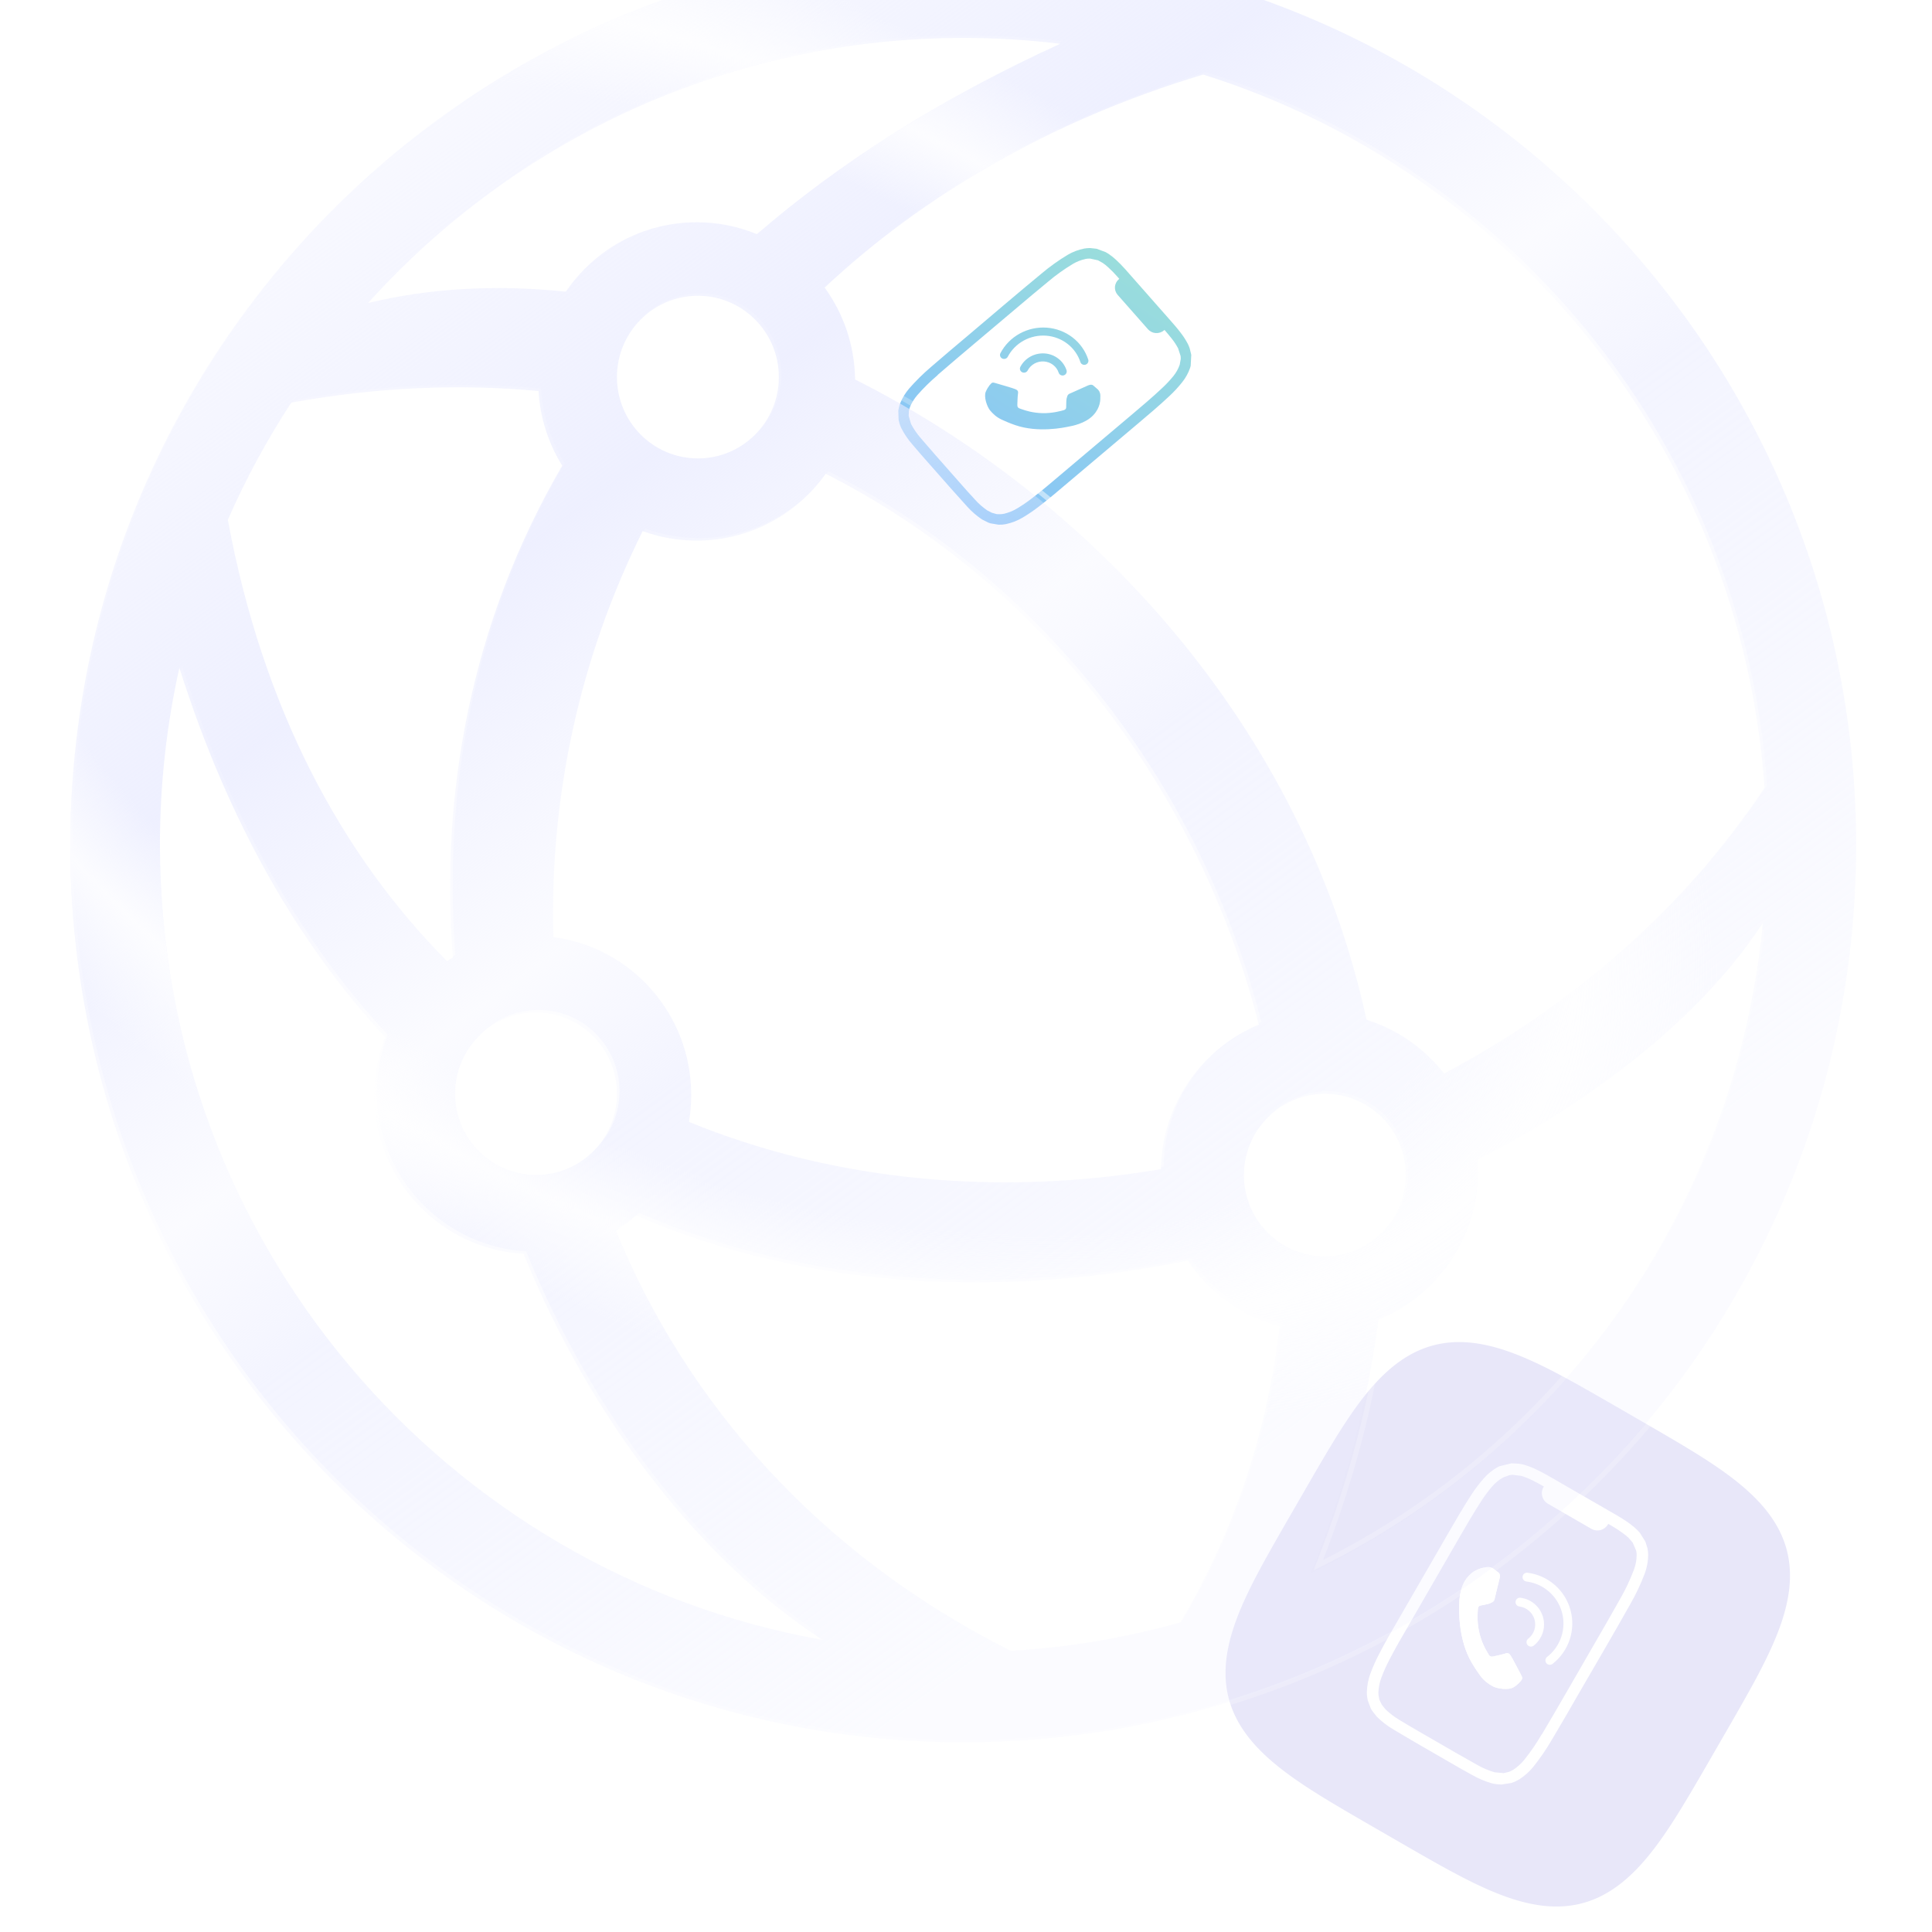 <svg width="760" height="760" viewBox="0 0 760 760" fill="none" xmlns="http://www.w3.org/2000/svg">
<path fill-rule="evenodd" clip-rule="evenodd" d="M409.697 107.621C404.984 111.502 399.925 115.771 395.017 119.913L381.24 131.6C375.974 136.025 370.533 140.618 366.102 144.475C363.079 147.056 360.252 149.848 357.644 152.831C356.173 154.544 354.992 156.475 354.146 158.549C354.015 158.881 353.901 159.22 353.805 159.563L353.773 159.674C353.706 159.904 353.634 160.149 353.589 160.373L353.375 161.554L353.494 165.201L353.917 166.806L354.271 167.782L354.555 168.425C355.729 170.725 357.188 172.874 358.899 174.823C360.685 176.964 362.717 179.269 364.699 181.518L364.7 181.519L364.701 181.52L364.701 181.52L374.042 192.117C375.339 193.589 376.645 195.03 377.839 196.347C378.845 197.457 379.772 198.48 380.547 199.359C382.244 201.238 384.17 202.907 386.282 204.328L388.747 205.563L389.599 205.864L392.801 206.398L394.189 206.365C394.735 206.324 395.279 206.252 395.818 206.148C398.105 205.644 400.297 204.782 402.308 203.594C404.579 202.246 406.758 200.753 408.832 199.127C410.872 197.562 412.905 195.944 414.599 194.514L433.673 178.415L447.747 166.536L447.747 166.536C451.913 163.021 456.124 159.466 460.079 155.735C461.874 154.06 463.537 152.256 465.055 150.339C466.412 148.639 467.465 146.728 468.169 144.689L468.384 143.9L468.612 139.568L467.994 137.029C467.885 136.679 467.763 136.387 467.66 136.142L467.627 136.063L467.26 135.255C466.446 133.707 465.492 132.234 464.41 130.852C463.11 129.125 461.573 127.381 460.136 125.75L455.247 120.204L442.555 105.805C441.421 104.564 440.215 103.287 438.914 102.11C438.115 101.369 437.262 100.686 436.362 100.065L435.787 99.687L434.94 99.186L431.379 97.855L428.806 97.575L427.622 97.632C427.175 97.676 426.781 97.734 426.442 97.785C424.167 98.243 421.986 99.075 419.992 100.247C416.365 102.432 412.923 104.898 409.697 107.621ZM360.83 155.458C363.291 152.644 365.964 150.014 368.827 147.59L368.834 147.506C373.195 143.708 378.612 139.135 383.856 134.709L383.858 134.708L397.432 123.25C398.08 122.704 398.726 122.158 399.369 121.616L399.37 121.614L399.373 121.612C403.852 117.829 408.201 114.157 412.31 110.792C415.345 108.222 418.589 105.898 422.008 103.842C423.579 102.902 425.301 102.232 427.099 101.86L427.209 101.842C427.411 101.809 427.63 101.773 427.833 101.751L428.798 101.721L431.924 102.398L433.839 103.469C434.579 103.98 435.279 104.543 435.933 105.155C437.133 106.242 438.313 107.443 439.305 108.568L440.296 109.693L440.145 109.82C439.246 110.579 438.688 111.653 438.593 112.807C438.499 113.96 438.875 115.099 439.641 115.974L451.59 129.53C452.36 130.404 453.457 130.94 454.64 131.02C455.822 131.1 456.993 130.717 457.894 129.956L458.092 129.79C459.092 130.947 460.109 132.148 461.031 133.332C461.946 134.49 462.752 135.727 463.44 137.028L464.412 140.013L464.467 140.673L464.481 141.171L464.069 143.481C463.511 145.089 462.673 146.592 461.592 147.925C460.194 149.643 458.673 151.262 457.04 152.769C453.191 156.39 449.014 159.915 444.977 163.322L444.977 163.323L444.976 163.323L430.763 175.319L411.735 191.379C410.066 192.768 408.087 194.38 406.093 195.906C404.17 197.409 402.152 198.792 400.05 200.045C398.45 200.993 396.712 201.692 394.897 202.119C394.55 202.184 394.199 202.231 393.847 202.259L392.43 202.258L391.937 202.204L390.191 201.715L388.383 200.789C386.593 199.567 384.964 198.136 383.533 196.526C381.807 194.706 379.487 192.073 377.127 189.396L367.865 178.889C366.923 177.762 365.936 176.643 364.966 175.542L364.965 175.541L364.964 175.54C363.994 174.44 363.04 173.357 362.162 172.304C360.681 170.607 359.407 168.746 358.367 166.758L357.451 163.607L357.54 161.688L357.628 161.26L357.77 160.709L358.011 159.996C358.706 158.352 359.657 156.821 360.83 155.458ZM399.218 153.013C398.373 152.666 393.446 151.229 392.438 150.942C392.242 150.886 392.06 150.832 391.891 150.781C391.196 150.573 390.726 150.433 390.376 150.532C389.94 150.655 388.681 151.994 387.79 154.073C386.898 156.153 388.325 160.06 389.476 161.446C390.508 162.689 391.95 164.115 394.089 165.095C395.385 165.689 397.062 166.435 399.363 167.229C408.401 170.347 418.502 168.21 420.414 167.806C420.548 167.778 420.642 167.758 420.692 167.749L420.705 167.747C421.515 167.603 426.947 166.644 430.026 163.37C432.923 160.291 432.873 157.271 432.851 155.881L432.851 155.881C432.849 155.786 432.848 155.698 432.847 155.619C432.842 154.38 432.249 153.54 431.787 153.125C431.325 152.711 430.859 152.301 430.437 151.958C430.385 151.916 430.334 151.869 430.281 151.821C429.879 151.456 429.378 151.002 427.799 151.708C427.191 151.979 426.294 152.385 425.347 152.814C423.434 153.679 421.32 154.635 420.994 154.755C420.506 154.935 420.023 155.221 419.834 155.875C419.82 155.923 419.807 155.97 419.793 156.016L419.753 156.151C419.605 156.649 419.496 157.015 419.478 157.612C419.471 157.845 419.458 158.093 419.446 158.34C419.421 158.835 419.396 159.329 419.415 159.715C419.449 160.359 419.47 161.045 418.436 161.352C417.402 161.658 413.952 162.601 410.226 162.526C406.22 162.446 403.538 161.526 402.178 161.059L402.178 161.059L402.178 161.059C401.913 160.968 401.698 160.894 401.533 160.847C400.526 160.561 400.174 160.143 400.19 159.334C400.205 158.525 400.294 155.829 400.462 154.745C400.63 153.662 400.063 153.359 399.218 153.013ZM416.299 141.058C414.774 139.883 412.923 139.18 410.98 139.036C409.036 138.893 407.088 139.317 405.381 140.254C403.674 141.191 402.284 142.599 401.389 144.3C400.979 145.079 401.29 146.031 402.084 146.425C402.878 146.819 403.854 146.506 404.265 145.726C404.866 144.584 405.799 143.638 406.946 143.009C408.093 142.379 409.402 142.095 410.707 142.191C412.013 142.287 413.256 142.76 414.28 143.549C415.305 144.338 416.064 145.408 416.461 146.625C416.733 147.455 417.643 147.906 418.495 147.634C419.346 147.361 419.817 146.467 419.546 145.637C418.954 143.826 417.824 142.233 416.299 141.058ZM411.796 128.894C415.492 129.167 419.012 130.505 421.912 132.739C424.812 134.974 426.961 138.004 428.087 141.448C428.358 142.278 427.887 143.172 427.036 143.444C426.184 143.717 425.274 143.265 425.002 142.435C424.071 139.586 422.293 137.079 419.894 135.23C417.494 133.381 414.581 132.274 411.523 132.049C408.465 131.824 405.399 132.49 402.713 133.964C400.027 135.439 397.841 137.654 396.432 140.331C396.021 141.111 395.045 141.423 394.251 141.03C393.457 140.636 393.146 139.684 393.556 138.905C395.259 135.669 397.901 132.991 401.147 131.21C404.394 129.428 408.1 128.622 411.796 128.894Z" fill="url(#paint0_linear_15633_37032)" fill-opacity="0.6"/>
<path fill-rule="evenodd" clip-rule="evenodd" d="M675.823 686.705L671.045 694.975L669.062 698.397L667.534 701.019L666.241 703.225L665.096 705.165L664.055 706.915L663.093 708.52L662.192 710.009L661.34 711.404L660.528 712.718L659.751 713.963L659.003 715.149L658.281 716.281L657.58 717.366L656.898 718.408L656.233 719.411L655.584 720.378L654.948 721.312L654.324 722.216L653.711 723.091L653.108 723.939L652.513 724.762L651.927 725.562L651.348 726.339L650.776 727.095L650.21 727.83L649.649 728.547L649.094 729.244L648.543 729.924L647.997 730.587L647.454 731.233L646.915 731.864L646.379 732.479L645.846 733.08L645.315 733.665L644.787 734.238L644.261 734.796L643.737 735.341L643.214 735.873L642.693 736.393L642.174 736.9L641.655 737.396L641.138 737.879L640.622 738.351L640.106 738.812L639.59 739.262L639.076 739.7L638.561 740.128L638.047 740.546L637.533 740.953L637.018 741.35L636.504 741.737L635.989 742.113L635.474 742.48L634.959 742.838L634.443 743.185L633.927 743.524L633.409 743.852L632.891 744.172L632.373 744.482L631.853 744.784L631.332 745.076L630.81 745.359L630.287 745.634L629.763 745.899L629.238 746.156L628.711 746.404L628.183 746.644L627.653 746.875L627.122 747.097L626.589 747.311L626.054 747.517L625.518 747.714L624.979 747.903L624.439 748.083L623.897 748.255L623.353 748.419L622.807 748.574L622.258 748.722L621.708 748.861L621.155 748.992L620.599 749.114L620.042 749.229L619.481 749.335L618.918 749.433L618.353 749.523L617.785 749.605L617.213 749.679L616.639 749.744L616.062 749.802L615.482 749.851L614.899 749.892L614.313 749.924L613.723 749.949L613.129 749.965L612.533 749.973L611.932 749.973L611.328 749.964L610.72 749.947L610.108 749.921L609.492 749.887L608.872 749.845L608.247 749.794L607.618 749.734L606.984 749.666L606.346 749.589L605.702 749.503L605.054 749.408L604.4 749.305L603.741 749.192L603.076 749.07L602.406 748.939L601.729 748.799L601.046 748.649L600.357 748.49L599.661 748.321L598.958 748.142L598.247 747.953L597.529 747.754L596.804 747.545L596.07 747.325L595.327 747.095L594.575 746.853L593.814 746.601L593.043 746.337L592.262 746.061L591.469 745.774L590.665 745.474L589.849 745.162L589.021 744.836L588.178 744.497L587.321 744.145L586.449 743.777L585.561 743.395L584.655 742.997L583.73 742.582L582.785 742.151L581.819 741.701L580.828 741.232L579.813 740.743L578.769 740.232L577.694 739.698L576.586 739.138L575.44 738.551L574.251 737.935L573.015 737.285L571.724 736.598L570.369 735.869L568.941 735.091L567.424 734.257L565.797 733.354L564.034 732.367L562.089 731.27L559.891 730.02L557.299 728.538L553.962 726.62L547.701 723.008L537.434 717.078L533.911 715.036L531.245 713.484L529.012 712.176L527.054 711.021L525.291 709.973L523.676 709.005L522.178 708.1L520.777 707.244L519.456 706.43L518.206 705.65L517.016 704.9L515.879 704.176L514.791 703.473L513.746 702.79L512.74 702.124L511.77 701.473L510.833 700.836L509.927 700.211L509.05 699.598L508.2 698.994L507.375 698.399L506.573 697.812L505.795 697.232L505.037 696.66L504.3 696.093L503.582 695.532L502.883 694.976L502.202 694.425L501.538 693.878L500.89 693.335L500.258 692.796L499.642 692.26L499.04 691.726L498.453 691.195L497.88 690.667L497.32 690.141L496.774 689.617L496.241 689.094L495.72 688.573L495.212 688.054L494.716 687.535L494.231 687.018L493.758 686.501L493.297 685.985L492.846 685.47L492.406 684.955L491.978 684.44L491.559 683.926L491.151 683.412L490.754 682.898L490.366 682.383L489.989 681.869L489.621 681.354L489.263 680.838L488.914 680.323L488.575 679.806L488.246 679.289L487.925 678.771L487.614 678.252L487.312 677.733L487.019 677.212L486.735 676.69L486.46 676.167L486.194 675.643L485.936 675.118L485.688 674.591L485.447 674.063L485.216 673.534L484.993 673.002L484.778 672.47L484.572 671.935L484.374 671.399L484.185 670.861L484.004 670.321L483.831 669.779L483.666 669.235L483.51 668.689L483.362 668.14L483.222 667.59L483.091 667.037L482.968 666.482L482.852 665.924L482.745 665.364L482.647 664.802L482.556 664.236L482.473 663.668L482.399 663.097L482.333 662.524L482.275 661.947L482.225 661.367L482.184 660.784L482.15 660.198L482.125 659.608L482.108 659.015L482.1 658.419L482.099 657.818L482.107 657.215L482.124 656.607L482.149 655.995L482.182 655.379L482.224 654.76L482.274 654.135L482.333 653.506L482.401 652.873L482.477 652.235L482.562 651.592L482.656 650.944L482.759 650.291L482.871 649.632L482.992 648.968L483.123 648.298L483.262 647.621L483.411 646.939L483.57 646.25L483.738 645.555L483.916 644.852L484.104 644.143L484.302 643.425L484.511 642.7L484.73 641.967L484.959 641.225L485.2 640.474L485.451 639.713L485.714 638.943L485.989 638.163L486.275 637.371L486.574 636.568L486.885 635.753L487.21 634.925L487.548 634.084L487.899 633.229L488.265 632.358L488.646 631.471L489.043 630.566L489.456 629.643L489.887 628.7L490.335 627.735L490.802 626.747L491.29 625.733L491.799 624.692L492.331 623.62L492.889 622.514L493.473 621.371L494.087 620.186L494.735 618.954L495.419 617.667L496.144 616.318L496.917 614.896L497.747 613.386L498.643 611.77L499.623 610.019L500.71 608.091L501.946 605.916L503.405 603.364L505.273 600.112L508.506 594.506L514.791 583.623L516.897 579.989L518.476 577.276L519.799 575.016L520.964 573.04L522.019 571.264L522.992 569.638L523.903 568.132L524.762 566.724L525.579 565.397L526.361 564.141L527.113 562.947L527.84 561.806L528.544 560.714L529.229 559.666L529.896 558.657L530.548 557.684L531.186 556.745L531.812 555.837L532.426 554.957L533.031 554.105L533.627 553.278L534.214 552.475L534.794 551.694L535.367 550.935L535.934 550.196L536.496 549.477L537.052 548.776L537.603 548.094L538.151 547.428L538.694 546.779L539.234 546.146L539.77 545.529L540.304 544.926L540.835 544.338L541.363 543.763L541.89 543.203L542.414 542.656L542.937 542.121L543.458 541.6L543.978 541.09L544.496 540.593L545.014 540.108L545.53 539.634L546.046 539.171L546.562 538.72L547.076 538.279L547.591 537.85L548.105 537.431L548.62 537.022L549.134 536.623L549.648 536.235L550.163 535.857L550.678 535.488L551.193 535.129L551.709 534.78L552.225 534.44L552.742 534.11L553.26 533.789L553.779 533.477L554.298 533.174L554.819 532.881L555.341 532.596L555.863 532.32L556.387 532.053L556.913 531.795L557.439 531.545L557.967 531.304L558.497 531.072L559.028 530.848L559.56 530.633L560.095 530.426L560.631 530.228L561.169 530.038L561.709 529.856L562.251 529.683L562.794 529.517L563.34 529.361L563.888 529.212L564.439 529.072L564.991 528.939L565.546 528.815L566.104 528.7L566.663 528.592L567.226 528.492L567.791 528.401L568.359 528.318L568.93 528.243L569.503 528.176L570.08 528.118L570.659 528.067L571.242 528.025L571.828 527.991L572.417 527.965L573.01 527.948L573.606 527.938L574.206 527.937L574.81 527.945L575.417 527.961L576.028 527.985L576.644 528.017L577.263 528.059L577.887 528.108L578.516 528.166L579.149 528.233L579.786 528.309L580.429 528.394L581.077 528.487L581.73 528.589L582.388 528.7L583.052 528.821L583.721 528.95L584.397 529.089L585.079 529.237L585.767 529.395L586.462 529.563L587.164 529.74L587.873 529.927L588.59 530.124L589.314 530.332L590.047 530.55L590.788 530.779L591.539 531.018L592.298 531.269L593.068 531.531L593.847 531.805L594.638 532.09L595.44 532.388L596.254 532.698L597.081 533.022L597.921 533.358L598.775 533.709L599.645 534.074L600.531 534.454L601.434 534.849L602.355 535.261L603.297 535.69L604.26 536.137L605.246 536.603L606.258 537.088L607.297 537.596L608.366 538.126L609.469 538.682L610.609 539.264L611.79 539.876L613.019 540.52L614.301 541.201L615.644 541.923L617.06 542.692L618.562 543.517L620.169 544.407L621.908 545.38L623.82 546.457L625.971 547.679L628.486 549.116L631.66 550.938L636.825 553.916L648.082 560.417L651.839 562.593L654.6 564.2L656.888 565.538L658.883 566.714L660.673 567.776L662.309 568.756L663.824 569.67L665.24 570.533L666.572 571.354L667.833 572.138L669.033 572.893L670.177 573.621L671.273 574.327L672.325 575.013L673.337 575.682L674.312 576.335L675.254 576.974L676.164 577.601L677.046 578.216L677.901 578.822L678.73 579.418L679.535 580.006L680.317 580.586L681.078 581.16L681.818 581.728L682.539 582.289L683.241 582.846L683.925 583.398L684.592 583.945L685.242 584.489L685.876 585.029L686.495 585.566L687.099 586.1L687.689 586.631L688.264 587.16L688.825 587.686L689.374 588.211L689.909 588.733L690.432 589.255L690.942 589.774L691.44 590.293L691.927 590.811L692.401 591.327L692.865 591.843L693.317 592.359L693.758 592.874L694.189 593.388L694.609 593.903L695.018 594.417L695.418 594.931L695.807 595.446L696.186 595.96L696.555 596.475L696.915 596.99L697.265 597.506L697.605 598.022L697.936 598.539L698.258 599.057L698.571 599.576L698.874 600.095L699.169 600.616L699.454 601.137L699.731 601.66L699.998 602.184L700.257 602.709L700.508 603.235L700.749 603.763L700.982 604.293L701.207 604.824L701.423 605.356L701.63 605.89L701.829 606.426L702.02 606.964L702.202 607.504L702.376 608.046L702.542 608.589L702.7 609.135L702.849 609.683L702.99 610.233L703.123 610.785L703.247 611.34L703.364 611.897L703.472 612.457L703.572 613.019L703.664 613.584L703.748 614.152L703.824 614.722L703.891 615.296L703.95 615.872L704.001 616.451L704.044 617.034L704.079 617.619L704.105 618.208L704.124 618.801L704.134 619.397L704.135 619.996L704.128 620.6L704.113 621.207L704.09 621.818L704.058 622.433L704.017 623.052L703.968 623.676L703.911 624.304L703.845 624.936L703.77 625.574L703.686 626.216L703.593 626.863L703.492 627.516L703.381 628.173L703.262 628.837L703.133 629.506L702.995 630.181L702.847 630.862L702.69 631.55L702.523 632.245L702.347 632.946L702.161 633.655L701.964 634.371L701.757 635.095L701.54 635.827L701.312 636.567L701.074 637.317L700.824 638.076L700.563 638.844L700.29 639.623L700.005 640.413L699.709 641.214L699.399 642.027L699.077 642.853L698.741 643.692L698.392 644.545L698.028 645.413L697.649 646.298L697.255 647.199L696.845 648.12L696.417 649.06L695.972 650.021L695.508 651.005L695.023 652.015L694.518 653.051L693.989 654.118L693.436 655.218L692.856 656.355L692.247 657.533L691.605 658.757L690.927 660.035L690.209 661.373L689.443 662.783L688.624 664.277L687.739 665.875L686.773 667.603L685.705 669.499L684.497 671.627L683.082 674.106L681.302 677.207L678.517 682.037L675.823 686.705Z" fill="#E8E7F9"/>
<path d="M597.961 658.119C597.445 657.116 594.881 652.215 594.333 651.395C593.786 650.575 593.343 650.039 592.207 650.433C591.072 650.826 588.18 651.46 587.31 651.639C586.441 651.817 585.917 651.531 585.401 650.527C584.884 649.524 582.89 646.734 581.803 641.711C580.957 637.802 581.265 633.98 581.384 632.83C581.503 631.68 582.247 631.565 582.95 631.471C583.581 631.386 584.455 631.146 585.207 630.983C585.959 630.821 586.342 630.59 587.008 630.26C587.675 629.93 587.885 629.364 587.979 628.815C588.072 628.265 589.362 623.137 589.87 621.038C590.366 618.995 589.539 618.706 589.058 618.31C588.602 617.935 588.063 617.526 587.521 617.123C586.979 616.72 585.95 616.264 584.611 616.506C583.273 616.749 579.74 617.112 576.824 621.03C573.908 624.949 574.004 630.902 574.015 631.736C574.027 632.57 573.369 644.575 578.959 654.092C580.288 656.356 581.438 657.972 582.346 659.218C583.842 661.273 585.678 662.506 587.232 663.344C588.964 664.277 593.475 664.997 595.536 663.642C597.597 662.286 598.784 660.692 598.827 660.209C598.871 659.725 598.478 659.123 597.961 658.119Z" fill="white"/>
<path d="M597.961 658.119C597.445 657.116 594.881 652.215 594.333 651.395C593.786 650.575 593.343 650.039 592.207 650.433C591.072 650.826 588.18 651.46 587.31 651.639C586.441 651.817 585.917 651.531 585.401 650.527C584.884 649.524 582.89 646.734 581.803 641.711C580.957 637.802 581.265 633.98 581.384 632.83C581.503 631.68 582.247 631.565 582.95 631.471C583.581 631.386 584.455 631.146 585.207 630.983C585.959 630.821 586.342 630.59 587.008 630.26C587.675 629.93 587.885 629.364 587.979 628.815C588.072 628.265 589.362 623.137 589.87 621.038C590.366 618.995 589.539 618.706 589.058 618.31C588.602 617.935 588.063 617.526 587.521 617.123C586.979 616.72 585.95 616.264 584.611 616.506C583.273 616.749 579.74 617.112 576.824 621.03C573.908 624.949 574.004 630.902 574.015 631.736C574.027 632.57 573.369 644.575 578.959 654.092C580.288 656.356 581.438 657.972 582.346 659.218C583.842 661.273 585.678 662.506 587.232 663.344C588.964 664.277 593.475 664.997 595.536 663.642C597.597 662.286 598.784 660.692 598.827 660.209C598.871 659.725 598.478 659.123 597.961 658.119Z" fill="white"/>
<path d="M630.925 649.185C634.388 643.187 637.957 637.005 641.177 631.264C643.454 627.322 645.408 623.203 647.022 618.946C647.877 616.611 648.327 614.148 648.354 611.661C648.34 611.294 648.321 610.867 648.277 610.388L648.095 609.13L647.264 606.476L645.097 602.993L644.381 602.202L643.856 601.672C643 600.849 642.088 600.088 641.124 599.395C639.586 598.261 637.959 597.247 636.388 596.301C631.283 593.354 624.505 589.441 618.238 585.822L611.247 581.786C609.191 580.599 606.993 579.33 604.861 578.308C603.148 577.445 601.362 576.736 599.523 576.19L598.576 575.964C598.272 575.902 597.902 575.821 597.458 575.773L594.591 575.63L589.961 576.738L589.154 577.123C587.097 578.273 585.252 579.765 583.695 581.534C581.937 583.517 580.332 585.63 578.892 587.855C575.678 592.767 572.706 597.915 569.767 603.005L559.837 620.205C555.195 628.245 550.013 637.221 546.378 643.517C545.183 645.587 543.854 648.052 542.584 650.514C541.254 653.023 540.091 655.617 539.103 658.279C538.233 660.634 537.752 663.115 537.679 665.624C537.677 666.212 537.711 666.8 537.779 667.384L538.028 668.851L539.262 672.116L539.762 672.953L541.602 675.301C543.57 677.24 545.767 678.934 548.143 680.344C550.568 681.744 553.88 683.769 557.297 685.742L570.654 693.454C573.49 695.092 576.397 696.77 579.075 698.222C581.531 699.633 584.149 700.739 586.873 701.514L587.626 701.684L588.752 701.861L590.572 701.985L594.532 701.379L595.763 700.918C596.034 700.809 596.329 700.658 596.594 700.527C596.944 700.358 597.286 700.17 597.618 699.965C599.683 698.658 601.524 697.028 603.072 695.136C605.755 691.792 608.188 688.256 610.353 684.555C613.606 679.117 617.446 672.466 621.14 666.035L630.925 649.185ZM606.431 682.31C604.403 685.81 602.113 689.152 599.581 692.308C598.351 693.816 596.894 695.124 595.262 696.186L594.542 696.583L593.976 696.842L593.532 697.021L591.479 697.499L587.89 697.166C585.531 696.469 583.26 695.501 581.124 694.281C578.488 692.853 575.665 691.129 572.844 689.595L559.601 681.949C556.226 680 552.908 678.085 550.589 676.632C548.557 675.447 546.677 674.019 544.99 672.379L543.619 670.661L542.733 668.921L542.573 668.412L542.281 666.92C542.239 666.544 542.218 666.166 542.217 665.787C542.304 663.79 542.702 661.819 543.397 659.945C544.317 657.481 545.395 655.078 546.623 652.752C547.861 650.347 549.193 647.94 550.35 645.904C553.968 639.637 559.142 630.675 563.776 622.65L573.805 605.279C576.654 600.345 579.601 595.24 582.719 590.461C584.01 588.439 585.445 586.513 587.012 584.696C588.228 583.291 589.679 582.108 591.3 581.198L593.709 580.301L594.249 580.216L594.973 580.142L598.395 580.568C599.94 581.031 601.441 581.632 602.879 582.362C604.346 583.096 605.852 583.927 607.306 584.748L607.167 584.989C606.531 586.091 606.358 587.401 606.688 588.63C607.017 589.859 607.821 590.906 608.923 591.543L626.009 601.407C627.111 602.038 628.418 602.207 629.643 601.876C630.869 601.546 631.914 600.743 632.549 599.643L632.655 599.459L634.073 600.278C635.491 601.096 637.03 602.098 638.449 603.144C639.244 603.71 639.996 604.334 640.699 605.011L642.249 606.813L643.622 609.969L643.788 610.991C643.809 611.249 643.814 611.536 643.821 611.785C643.789 613.753 643.419 615.701 642.727 617.544C641.21 621.556 639.368 625.437 637.218 629.148C634.029 634.869 630.47 641.001 626.827 647.311L617.248 663.901C613.548 670.31 609.725 676.932 606.52 682.286" fill="white"/>
<path fill-rule="evenodd" clip-rule="evenodd" d="M603.73 631.013C605.311 632.383 606.451 634.191 607.005 636.209C607.558 638.226 607.501 640.363 606.841 642.348C606.18 644.334 604.946 646.079 603.294 647.362C602.536 647.951 601.445 647.814 600.857 647.057C600.269 646.299 600.406 645.208 601.163 644.62C602.273 643.758 603.102 642.586 603.546 641.252C603.989 639.918 604.028 638.483 603.656 637.128C603.284 635.772 602.518 634.558 601.456 633.637C600.394 632.717 599.082 632.132 597.688 631.957C596.736 631.838 596.062 630.97 596.181 630.018C596.3 629.067 597.169 628.392 598.12 628.512C600.196 628.772 602.148 629.643 603.73 631.013Z" fill="white"/>
<path fill-rule="evenodd" clip-rule="evenodd" d="M611.555 623.436C614.563 626.041 616.73 629.48 617.784 633.318C618.837 637.155 618.728 641.218 617.472 644.994C616.216 648.77 613.868 652.088 610.726 654.53C609.968 655.118 608.878 654.981 608.289 654.224C607.701 653.467 607.838 652.376 608.595 651.788C611.195 649.768 613.137 647.022 614.177 643.898C615.216 640.774 615.306 637.412 614.435 634.237C613.563 631.062 611.77 628.216 609.281 626.06C606.793 623.905 603.721 622.535 600.454 622.125C599.503 622.006 598.828 621.137 598.948 620.186C599.067 619.234 599.935 618.56 600.887 618.679C604.835 619.175 608.548 620.83 611.555 623.436Z" fill="white"/>
<g filter="url(#filter0_ii_15633_37032)">
<path fill-rule="evenodd" clip-rule="evenodd" d="M731.163 331.429C731.163 526.346 573.903 684.358 379.912 684.358C185.922 684.358 28.662 526.346 28.662 331.429C28.662 136.512 185.922 -21.5 379.912 -21.5C573.903 -21.5 731.163 136.512 731.163 331.429ZM324.517 644.074C276.964 613.088 233.894 558.215 206.96 492.223C174.236 490.332 148.28 463.07 148.28 429.717C148.28 421.72 149.773 414.073 152.492 407.042C118.956 370.818 90.985 323.074 71.565 261.671C66.556 284.118 63.914 307.463 63.914 331.428C63.914 487.794 176.409 617.76 324.517 644.074ZM90.628 203.463C104.359 277.827 135.369 335.28 176.833 377.082C177.586 376.594 178.35 376.121 179.125 375.665C174.191 311.496 186.041 244.264 222.169 182.177C216.817 173.569 213.488 163.56 212.852 152.822C182.175 149.923 149.658 151.201 115.581 157.377C106.058 171.948 97.696 187.354 90.628 203.463ZM145.756 118.218C203.57 54.154 287.065 13.92 379.913 13.92C392.83 13.92 405.566 14.698 418.078 16.212C370.356 38.03 330.904 63.358 298.735 91.115C291.434 88.099 283.437 86.435 275.054 86.435C253.677 86.435 234.814 97.251 223.59 113.733C196.488 110.916 170.154 112.272 145.756 118.218ZM474.31 28.329C595.873 66.511 685.871 176.49 695.125 308.851C662.941 357.228 618.886 395.088 569.048 421.306C561.342 411.446 550.753 403.967 538.558 400.152C513.514 284.724 430.476 195.085 337.363 148.278C337.201 134.769 332.781 122.289 325.389 112.131C364.394 75.737 414.05 46.464 474.31 28.329ZM694.458 362.085C683.689 475.027 614.034 570.694 516.702 617.729C530.48 583.438 539.09 550.129 543.249 518.055C566.154 508.799 582.324 486.268 582.324 459.943C582.324 458.337 582.264 456.745 582.145 455.169C631.564 429.913 671.617 397.012 694.458 362.085ZM465.4 637.182C487.036 600.619 499.751 560.957 504.476 520.593C489.484 516.727 476.672 507.398 468.267 494.842C397.037 509.329 320.031 506.775 251.319 477.107C248.778 479.314 246.057 481.318 243.182 483.094C271.122 550.807 322.878 610.304 398.605 648.391C421.618 647.042 443.97 643.219 465.4 637.182ZM272.015 440.331C329.798 463.967 394.745 469.596 457.705 458.91C458.118 433.249 473.896 411.34 496.198 402.066C473.075 311.376 412.512 229.418 325.819 185.365C314.52 201.28 295.993 211.657 275.054 211.657C267.593 211.657 260.439 210.34 253.809 207.924C228.837 258.053 217.114 313.137 218.705 367.631C249.288 371.626 272.907 397.9 272.907 429.717C272.907 433.335 272.602 436.881 272.015 440.331ZM554.016 461.267C554.016 478.938 539.759 493.263 522.172 493.263C504.585 493.263 490.328 478.938 490.328 461.267C490.328 443.596 504.585 429.271 522.172 429.271C539.759 429.271 554.016 443.596 554.016 461.267ZM275.542 179.33C293.129 179.33 307.386 165.005 307.386 147.334C307.386 129.663 293.129 115.338 275.542 115.338C257.955 115.338 243.698 129.663 243.698 147.334C243.698 165.005 257.955 179.33 275.542 179.33ZM243.698 429.271C243.698 446.942 229.441 461.267 211.854 461.267C194.267 461.267 180.01 446.942 180.01 429.271C180.01 411.6 194.267 397.275 211.854 397.275C229.441 397.275 243.698 411.6 243.698 429.271Z" fill="url(#paint1_linear_15633_37032)"/>
<path fill-rule="evenodd" clip-rule="evenodd" d="M731.163 331.429C731.163 526.346 573.903 684.358 379.912 684.358C185.922 684.358 28.662 526.346 28.662 331.429C28.662 136.512 185.922 -21.5 379.912 -21.5C573.903 -21.5 731.163 136.512 731.163 331.429ZM324.517 644.074C276.964 613.088 233.894 558.215 206.96 492.223C174.236 490.332 148.28 463.07 148.28 429.717C148.28 421.72 149.773 414.073 152.492 407.042C118.956 370.818 90.985 323.074 71.565 261.671C66.556 284.118 63.914 307.463 63.914 331.428C63.914 487.794 176.409 617.76 324.517 644.074ZM90.628 203.463C104.359 277.827 135.369 335.28 176.833 377.082C177.586 376.594 178.35 376.121 179.125 375.665C174.191 311.496 186.041 244.264 222.169 182.177C216.817 173.569 213.488 163.56 212.852 152.822C182.175 149.923 149.658 151.201 115.581 157.377C106.058 171.948 97.696 187.354 90.628 203.463ZM145.756 118.218C203.57 54.154 287.065 13.92 379.913 13.92C392.83 13.92 405.566 14.698 418.078 16.212C370.356 38.03 330.904 63.358 298.735 91.115C291.434 88.099 283.437 86.435 275.054 86.435C253.677 86.435 234.814 97.251 223.59 113.733C196.488 110.916 170.154 112.272 145.756 118.218ZM474.31 28.329C595.873 66.511 685.871 176.49 695.125 308.851C662.941 357.228 618.886 395.088 569.048 421.306C561.342 411.446 550.753 403.967 538.558 400.152C513.514 284.724 430.476 195.085 337.363 148.278C337.201 134.769 332.781 122.289 325.389 112.131C364.394 75.737 414.05 46.464 474.31 28.329ZM694.458 362.085C683.689 475.027 614.034 570.694 516.702 617.729C530.48 583.438 539.09 550.129 543.249 518.055C566.154 508.799 582.324 486.268 582.324 459.943C582.324 458.337 582.264 456.745 582.145 455.169C631.564 429.913 671.617 397.012 694.458 362.085ZM465.4 637.182C487.036 600.619 499.751 560.957 504.476 520.593C489.484 516.727 476.672 507.398 468.267 494.842C397.037 509.329 320.031 506.775 251.319 477.107C248.778 479.314 246.057 481.318 243.182 483.094C271.122 550.807 322.878 610.304 398.605 648.391C421.618 647.042 443.97 643.219 465.4 637.182ZM272.015 440.331C329.798 463.967 394.745 469.596 457.705 458.91C458.118 433.249 473.896 411.34 496.198 402.066C473.075 311.376 412.512 229.418 325.819 185.365C314.52 201.28 295.993 211.657 275.054 211.657C267.593 211.657 260.439 210.34 253.809 207.924C228.837 258.053 217.114 313.137 218.705 367.631C249.288 371.626 272.907 397.9 272.907 429.717C272.907 433.335 272.602 436.881 272.015 440.331ZM554.016 461.267C554.016 478.938 539.759 493.263 522.172 493.263C504.585 493.263 490.328 478.938 490.328 461.267C490.328 443.596 504.585 429.271 522.172 429.271C539.759 429.271 554.016 443.596 554.016 461.267ZM275.542 179.33C293.129 179.33 307.386 165.005 307.386 147.334C307.386 129.663 293.129 115.338 275.542 115.338C257.955 115.338 243.698 129.663 243.698 147.334C243.698 165.005 257.955 179.33 275.542 179.33ZM243.698 429.271C243.698 446.942 229.441 461.267 211.854 461.267C194.267 461.267 180.01 446.942 180.01 429.271C180.01 411.6 194.267 397.275 211.854 397.275C229.441 397.275 243.698 411.6 243.698 429.271Z" fill="url(#paint2_radial_15633_37032)" fill-opacity="0.8"/>
</g>
<path d="M379.912 685.358C574.46 685.358 732.163 526.894 732.163 331.429C732.163 135.964 574.46 -22.5 379.912 -22.5C185.365 -22.5 27.662 135.964 27.662 331.429C27.662 526.894 185.365 685.358 379.912 685.358ZM147.28 429.717C147.28 463.385 173.316 490.949 206.272 493.182C232.512 557.186 273.913 610.751 319.912 642.202C174.643 614.053 64.914 485.618 64.914 331.428C64.914 308.83 67.271 286.786 71.751 265.53C91.075 325.093 118.526 371.681 151.337 407.265C148.715 414.248 147.28 421.815 147.28 429.717ZM178.081 375.123C177.71 375.346 177.341 375.573 176.975 375.804C136.005 334.262 105.33 277.281 91.667 203.583C98.629 187.76 106.843 172.618 116.183 158.284C149.705 152.247 181.703 150.963 211.91 153.739C212.663 164.111 215.891 173.793 221.004 182.192C185.113 244.131 173.27 311.142 178.081 375.123ZM223.102 112.678C197.271 110.049 172.124 111.202 148.669 116.507C206.212 54.03 288.517 14.92 379.913 14.92C391.574 14.92 403.086 15.556 414.418 16.797C368.298 38.204 329.974 62.921 298.546 89.958C291.281 87.04 283.353 85.435 275.054 85.435C253.545 85.435 234.543 96.212 223.102 112.678ZM326.715 112.263C365.442 76.315 414.649 47.374 474.304 29.375C595.228 67.488 684.756 176.894 694.104 308.581C662.195 356.434 618.62 393.954 569.316 420.034C561.654 410.49 551.301 403.215 539.412 399.374C514.194 284.099 431.317 194.574 338.352 147.657C338.072 134.485 333.805 122.297 326.715 112.263ZM583.189 455.758C630.87 431.295 669.866 399.696 693.058 365.967C681.182 475.922 613.259 568.978 518.589 615.694C531.758 582.382 540.065 549.992 544.165 518.76C567.15 509.221 583.324 486.479 583.324 459.943C583.324 458.537 583.278 457.141 583.189 455.758ZM503.381 521.337C498.608 561.146 486.027 600.247 464.743 636.328C443.582 642.259 421.523 646.026 398.815 647.377C323.727 609.541 272.325 550.593 244.429 483.492C246.907 481.915 249.269 480.17 251.498 478.272C320.083 507.716 396.813 510.284 467.813 495.955C476.194 508.194 488.73 517.34 503.381 521.337ZM456.724 458.061C394.45 468.488 330.289 462.91 273.131 439.706C273.642 436.451 273.907 433.115 273.907 429.717C273.907 397.689 250.347 371.185 219.681 366.756C218.247 312.988 229.812 258.671 254.31 209.164C260.81 211.428 267.79 212.657 275.054 212.657C296.023 212.657 314.609 202.415 326.129 186.645C411.872 230.514 471.869 311.643 495.016 401.481C473.019 410.986 457.459 432.656 456.724 458.061ZM553.016 461.267C553.016 478.39 539.202 492.263 522.172 492.263C505.142 492.263 491.328 478.39 491.328 461.267C491.328 444.144 505.142 430.271 522.172 430.271C539.202 430.271 553.016 444.144 553.016 461.267ZM306.386 147.334C306.386 164.457 292.573 178.33 275.542 178.33C258.512 178.33 244.698 164.457 244.698 147.334C244.698 130.211 258.512 116.338 275.542 116.338C292.573 116.338 306.386 130.211 306.386 147.334ZM242.698 429.271C242.698 446.394 228.885 460.267 211.854 460.267C194.824 460.267 181.01 446.394 181.01 429.271C181.01 412.148 194.824 398.275 211.854 398.275C228.885 398.275 242.698 412.148 242.698 429.271Z" stroke="url(#paint3_linear_15633_37032)" stroke-width="2"/>
<defs>
<filter id="filter0_ii_15633_37032" x="24.662" y="-24.5" width="709.502" height="712.857" filterUnits="userSpaceOnUse" color-interpolation-filters="sRGB">
<feFlood flood-opacity="0" result="BackgroundImageFix"/>
<feBlend mode="normal" in="SourceGraphic" in2="BackgroundImageFix" result="shape"/>
<feColorMatrix in="SourceAlpha" type="matrix" values="0 0 0 0 0 0 0 0 0 0 0 0 0 0 0 0 0 0 127 0" result="hardAlpha"/>
<feOffset dx="-2" dy="2"/>
<feGaussianBlur stdDeviation="1"/>
<feComposite in2="hardAlpha" operator="arithmetic" k2="-1" k3="1"/>
<feColorMatrix type="matrix" values="0 0 0 0 1 0 0 0 0 1 0 0 0 0 1 0 0 0 0.4 0"/>
<feBlend mode="normal" in2="shape" result="effect1_innerShadow_15633_37032"/>
<feColorMatrix in="SourceAlpha" type="matrix" values="0 0 0 0 0 0 0 0 0 0 0 0 0 0 0 0 0 0 127 0" result="hardAlpha"/>
<feOffset dx="1" dy="-1"/>
<feGaussianBlur stdDeviation="1"/>
<feComposite in2="hardAlpha" operator="arithmetic" k2="-1" k3="1"/>
<feColorMatrix type="matrix" values="0 0 0 0 0.443 0 0 0 0 0.498 0 0 0 0 1 0 0 0 0.3 0"/>
<feBlend mode="normal" in2="effect1_innerShadow_15633_37032" result="effect2_innerShadow_15633_37032"/>
</filter>
<linearGradient id="paint0_linear_15633_37032" x1="360.306" y1="200.993" x2="440.338" y2="78.957" gradientUnits="userSpaceOnUse">
<stop stop-color="#3496FA"/>
<stop offset="1" stop-color="#5BCEBC"/>
</linearGradient>
<linearGradient id="paint1_linear_15633_37032" x1="137.473" y1="5.353" x2="620.575" y2="665.863" gradientUnits="userSpaceOnUse">
<stop stop-color="#EAECFF" stop-opacity="0.2"/>
<stop offset="0.257" stop-color="#EAECFF" stop-opacity="0.8"/>
<stop offset="0.422" stop-color="#EAECFF" stop-opacity="0.2"/>
<stop offset="0.507" stop-color="#EAECFF" stop-opacity="0.55"/>
<stop offset="0.817" stop-color="#EAECFF" stop-opacity="0.2"/>
</linearGradient>
<radialGradient id="paint2_radial_15633_37032" cx="0" cy="0" r="1" gradientUnits="userSpaceOnUse" gradientTransform="translate(282.148 256.137) rotate(29.485) scale(541.377 322.422)">
<stop offset="0.59" stop-color="white" stop-opacity="0"/>
<stop offset="0.682" stop-color="white"/>
<stop offset="0.791" stop-color="white" stop-opacity="0"/>
</radialGradient>
<linearGradient id="paint3_linear_15633_37032" x1="137.473" y1="5.353" x2="620.575" y2="665.863" gradientUnits="userSpaceOnUse">
<stop stop-color="white" stop-opacity="0.2"/>
<stop offset="0.257" stop-color="white" stop-opacity="0.1"/>
<stop offset="0.422" stop-color="white" stop-opacity="0.6"/>
<stop offset="0.507" stop-color="white" stop-opacity="0.555"/>
<stop offset="0.817" stop-color="white" stop-opacity="0.2"/>
</linearGradient>
</defs>
</svg>
